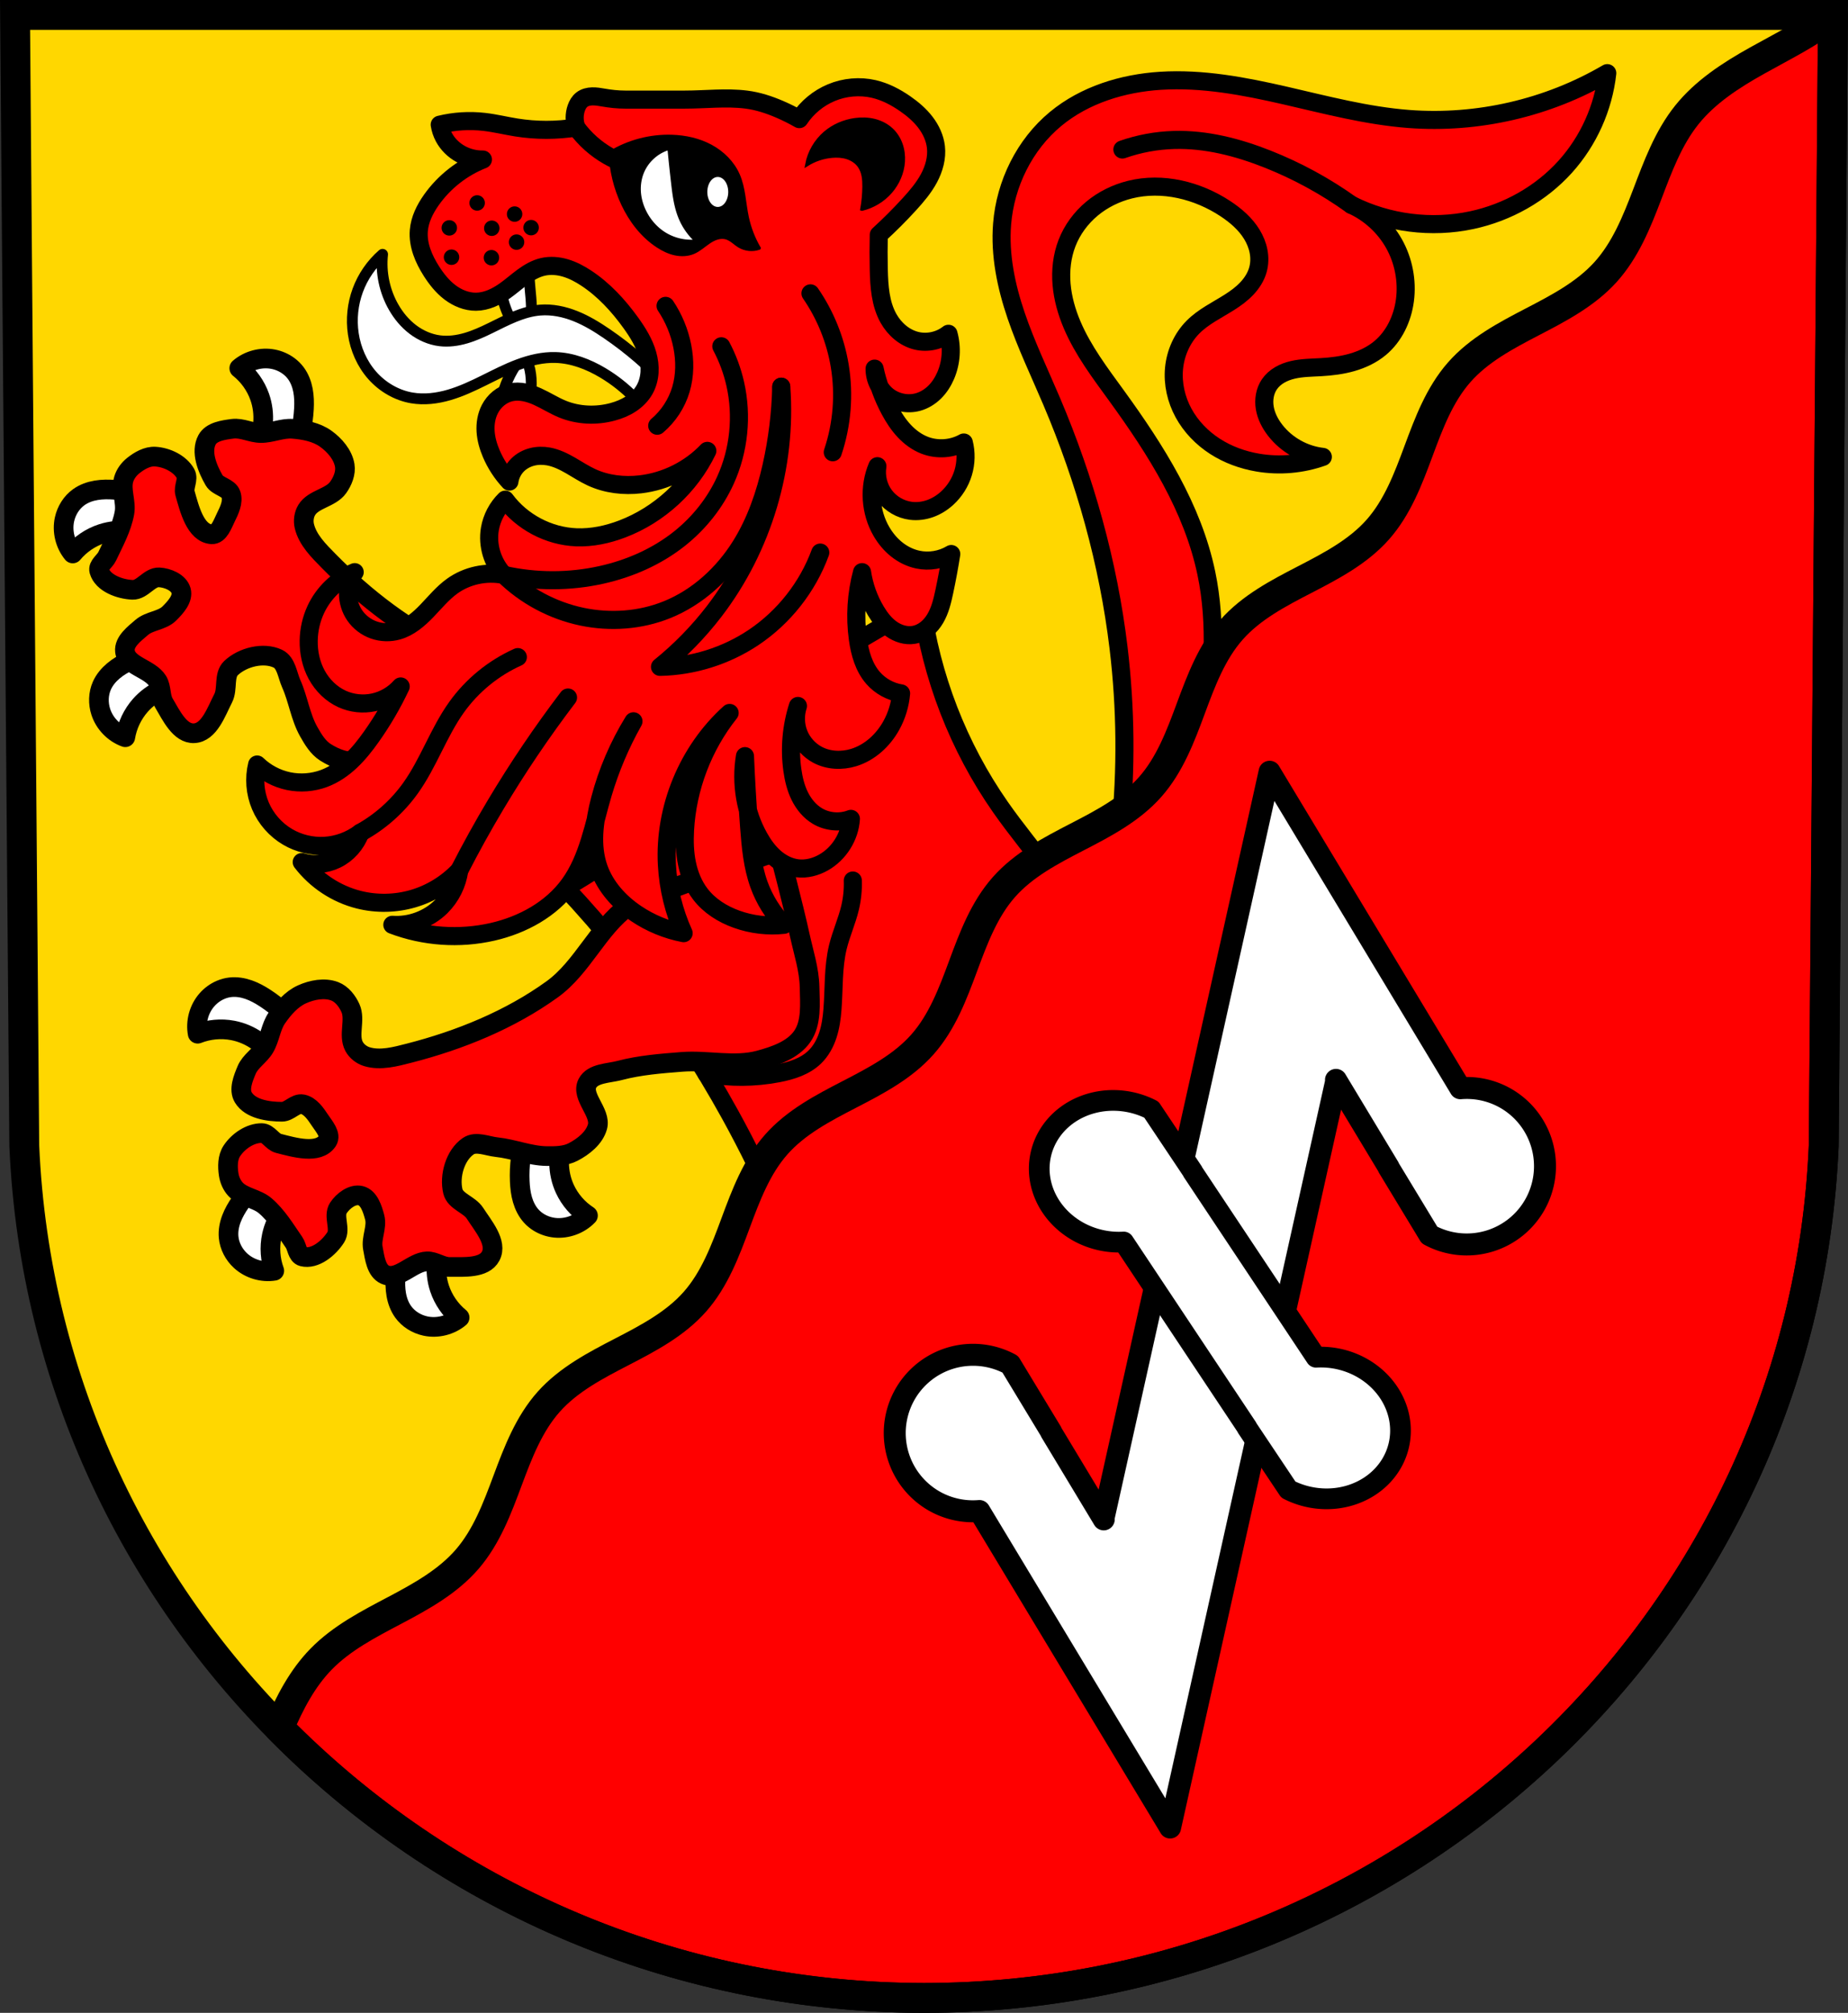 <?xml version="1.0" encoding="UTF-8" standalone="no"?>
<!-- Created with Inkscape (http://www.inkscape.org/) -->

<svg
   xmlns:dc="http://purl.org/dc/elements/1.1/"
   xmlns:cc="http://creativecommons.org/ns#"
   xmlns:rdf="http://www.w3.org/1999/02/22-rdf-syntax-ns#"
   xmlns:svg="http://www.w3.org/2000/svg"
   xmlns="http://www.w3.org/2000/svg"
   xmlns:sodipodi="http://sodipodi.sourceforge.net/DTD/sodipodi-0.dtd"
   xmlns:inkscape="http://www.inkscape.org/namespaces/inkscape"
   width="192.212mm"
   height="209.344mm"
   viewBox="0 0 681.065 741.769"
   id="svg2"
   version="1.1"
   inkscape:version="0.91 r13725"
   sodipodi:docname="DEU Löllbach COA.svg">
  <rect x="0" y="0" width="681.065" height="741.769" fill="#333333" stroke="none"/>
  <defs
     id="defs4">
    <inkscape:path-effect
       effect="spiro"
       id="path-effect5942"
       is_visible="true" />
    <inkscape:path-effect
       effect="spiro"
       id="path-effect5938"
       is_visible="true" />
    <inkscape:path-effect
       effect="spiro"
       id="path-effect5696"
       is_visible="true" />
    <inkscape:path-effect
       effect="spiro"
       id="path-effect5692"
       is_visible="true" />
    <inkscape:path-effect
       effect="spiro"
       id="path-effect4647"
       is_visible="true" />
    <inkscape:path-effect
       effect="spiro"
       id="path-effect4810-3-7"
       is_visible="true" />
    <inkscape:path-effect
       effect="spiro"
       id="path-effect4806-6-6"
       is_visible="true" />
    <inkscape:path-effect
       effect="spiro"
       id="path-effect4671-6-0"
       is_visible="true" />
    <inkscape:path-effect
       effect="spiro"
       id="path-effect4629-8-4"
       is_visible="true" />
    <inkscape:path-effect
       effect="spiro"
       id="path-effect4601-0-0"
       is_visible="true" />
    <inkscape:path-effect
       effect="spiro"
       id="path-effect4605-2-4"
       is_visible="true" />
    <inkscape:path-effect
       effect="spiro"
       id="path-effect4613-0-7"
       is_visible="true" />
    <inkscape:path-effect
       effect="spiro"
       id="path-effect4617-2-7"
       is_visible="true" />
    <inkscape:path-effect
       effect="spiro"
       id="path-effect4633-2-4"
       is_visible="true" />
    <inkscape:path-effect
       effect="spiro"
       id="path-effect4655-0-4"
       is_visible="true" />
    <inkscape:path-effect
       effect="spiro"
       id="path-effect4561-1-2"
       is_visible="true" />
    <inkscape:path-effect
       effect="spiro"
       id="path-effect4810-3-7-3"
       is_visible="true" />
    <inkscape:path-effect
       effect="spiro"
       id="path-effect4806-6-6-4"
       is_visible="true" />
    <inkscape:path-effect
       effect="spiro"
       id="path-effect4671-6-0-0"
       is_visible="true" />
    <inkscape:path-effect
       effect="spiro"
       id="path-effect4629-8-4-7"
       is_visible="true" />
    <inkscape:path-effect
       effect="spiro"
       id="path-effect4601-0-0-0"
       is_visible="true" />
    <inkscape:path-effect
       effect="spiro"
       id="path-effect4605-2-4-7"
       is_visible="true" />
    <inkscape:path-effect
       effect="spiro"
       id="path-effect4613-0-7-1"
       is_visible="true" />
    <inkscape:path-effect
       effect="spiro"
       id="path-effect4617-2-7-6"
       is_visible="true" />
    <inkscape:path-effect
       effect="spiro"
       id="path-effect4633-2-4-1"
       is_visible="true" />
    <inkscape:path-effect
       effect="spiro"
       id="path-effect4655-0-4-9"
       is_visible="true" />
    <inkscape:path-effect
       effect="spiro"
       id="path-effect4561-1-2-5"
       is_visible="true" />
    <inkscape:path-effect
       effect="spiro"
       id="path-effect4561-1-2-5-6"
       is_visible="true" />
    <inkscape:path-effect
       effect="spiro"
       id="path-effect4629-8-4-7-2"
       is_visible="true" />
    <inkscape:path-effect
       effect="spiro"
       id="path-effect4601-0-0-0-5"
       is_visible="true" />
    <inkscape:path-effect
       effect="spiro"
       id="path-effect4605-2-4-7-2"
       is_visible="true" />
    <inkscape:path-effect
       effect="spiro"
       id="path-effect4613-0-7-1-0"
       is_visible="true" />
    <inkscape:path-effect
       effect="spiro"
       id="path-effect4617-2-7-6-4"
       is_visible="true" />
    <inkscape:path-effect
       effect="spiro"
       id="path-effect4633-2-4-1-2"
       is_visible="true" />
    <inkscape:path-effect
       effect="spiro"
       id="path-effect4655-0-4-9-7"
       is_visible="true" />
    <inkscape:path-effect
       effect="spiro"
       id="path-effect4671-6-0-0-0"
       is_visible="true" />
    <inkscape:path-effect
       effect="spiro"
       id="path-effect4806-6-6-4-1"
       is_visible="true" />
    <inkscape:path-effect
       effect="spiro"
       id="path-effect4810-3-7-3-5"
       is_visible="true" />
    <inkscape:path-effect
       effect="spiro"
       id="path-effect5692-7"
       is_visible="true" />
    <inkscape:path-effect
       effect="spiro"
       id="path-effect5696-3"
       is_visible="true" />
    <inkscape:path-effect
       effect="spiro"
       id="path-effect5938-5"
       is_visible="true" />
    <inkscape:path-effect
       effect="spiro"
       id="path-effect5942-7"
       is_visible="true" />
  </defs>
  <sodipodi:namedview
     id="base"
     pagecolor="#ffffff"
     bordercolor="#666666"
     borderopacity="1.0"
     inkscape:pageopacity="0.0"
     inkscape:pageshadow="2"
     inkscape:zoom="0.72798934"
     inkscape:cx="340.53245"
     inkscape:cy="370.8841"
     inkscape:document-units="px"
     inkscape:current-layer="layer1"
     showgrid="false"
     inkscape:window-width="1366"
     inkscape:window-height="745"
     inkscape:window-x="-8"
     inkscape:window-y="-8"
     inkscape:window-maximized="1"
     fit-margin-top="0"
     fit-margin-left="0"
     fit-margin-right="0"
     fit-margin-bottom="0"
     inkscape:snap-midpoints="true"
     inkscape:snap-smooth-nodes="true"
     inkscape:object-nodes="true"
     inkscape:snap-nodes="false"
     inkscape:object-paths="true" />
  <g
     inkscape:label="Ebene 1"
     inkscape:groupmode="layer"
     id="layer1"
     transform="translate(21.466,-14.497)">
    <path
       style="fill:#ffd700;fill-opacity:1;fill-rule:evenodd;stroke:none;stroke-width:11;stroke-opacity:1"
       inkscape:connector-curvature="0"
       d="m 654.054,19.997 -3.398,416.624 c -7.415,175.25 -153.92,314.046 -331.589,314.144 -177.51,-0.215 -324.069,-139.061 -331.589,-314.144 l -3.398,-416.624 334.979,0 z"
       id="path10563-0-6-7-7-5"
       sodipodi:nodetypes="ccccccc" />
    <path
       sodipodi:nodetypes="cscscccccc"
       inkscape:connector-curvature="0"
       style="fill:#ffffff;fill-opacity:1;fill-rule:evenodd;stroke:#000000;stroke-width:7.246;stroke-linecap:round;stroke-linejoin:round;stroke-miterlimit:4;stroke-dasharray:none;stroke-opacity:1"
       d="m 177.194,464.999 c 1.778,1.074 3.811,1.741 5.881,1.946 4.448,0.441 9.058,-1.264 12.149,-4.492 -3.678,-2.387 -6.663,-5.829 -8.505,-9.808 -2.751,-5.944 -2.85,-13.058 -0.267,-19.076 l -14.209,-0.655 c -1.672,5.455 -2.406,11.196 -2.159,16.896 0.099,2.295 0.36,4.597 1.004,6.802 0.645,2.205 1.689,4.319 3.228,6.025 0.836,0.927 1.811,1.717 2.878,2.362 z"
       id="path9342-3-8-8"
       inkscape:transform-center-x="79.671235"
       inkscape:transform-center-y="16.852371" />
    <path
       style="fill:#ff0000;fill-rule:evenodd;stroke:#000000;stroke-width:6.66;stroke-linecap:round;stroke-linejoin:round;stroke-miterlimit:4;stroke-dasharray:none;stroke-opacity:1;fill-opacity:1"
       d="m 169.525,324.202 c 31.046,29.415 57.508,63.659 78.139,101.121 13.155,23.887 23.95,49.074 32.175,75.075 19.986,-2.114 39.41,-9.335 55.925,-20.788 16.514,-11.453 30.084,-27.116 39.068,-45.094 5.542,-11.09 9.367,-23.097 10.629,-35.43 1.262,-12.333 -0.083,-24.997 -4.501,-36.58 -7.243,-18.993 -22.067,-33.896 -33.707,-50.561 -15.518,-22.216 -25.595,-48.204 -29.111,-75.075 l -148.618,87.332 z"
       id="path5936-8"
       inkscape:path-effect="#path-effect5938-5"
       inkscape:original-d="m 169.52466,324.20207 c 0,0 56.55347,64.39752 78.13923,101.12136 13.79648,23.47195 32.17497,75.07494 32.17497,75.07494 0,0 75.69029,-32.53076 94.99279,-65.88209 12.06726,-20.85007 12.1248,-48.67852 6.12856,-72.01067 -5.04169,-19.61797 -24.37235,-32.58441 -33.70711,-50.56067 -12.36946,-23.82028 -29.1107,-75.07495 -29.1107,-75.07495 z"
       inkscape:connector-curvature="0"
       sodipodi:nodetypes="cacaaacc" />
    <g
       id="g5878-1"
       transform="matrix(0.502,-0.865,0.865,0.502,-159.979,180.703)">
      <path
         id="path9342-3-8-8-2"
         d="m -61.43,289.736 c -1.668,-1.239 -3.628,-2.096 -5.669,-2.497 -4.385,-0.862 -9.137,0.397 -12.521,3.316 3.434,2.726 6.078,6.436 7.533,10.573 2.173,6.179 1.595,13.27 -1.549,19.015 l 14.083,2.004 c 2.183,-5.271 3.46,-10.916 3.757,-16.614 0.12,-2.295 0.079,-4.61 -0.353,-6.867 -0.432,-2.257 -1.271,-4.46 -2.64,-6.305 -0.744,-1.002 -1.639,-1.882 -2.64,-2.625 z m -47.525,49.75 c -5.219,-2.304 -10.832,-3.708 -16.521,-4.136 -2.291,-0.172 -4.608,-0.188 -6.874,0.192 -2.266,0.38 -4.489,1.167 -6.365,2.494 -2.718,1.922 -4.594,4.936 -5.311,8.186 -0.963,4.364 0.184,9.145 3.024,12.596 2.805,-3.37 6.578,-5.927 10.747,-7.286 6.227,-2.03 13.301,-1.289 18.972,1.987 z m 5.07,54.105 c -4.249,0.505 -8.431,1.557 -12.415,3.118 -1.328,0.52 -2.636,1.098 -3.915,1.729 -2.06,1.018 -4.06,2.184 -5.817,3.664 -1.757,1.48 -3.27,3.289 -4.21,5.386 -1.361,3.038 -1.441,6.588 -0.404,9.751 1.392,4.247 4.813,7.778 9.014,9.303 0.699,-4.329 2.644,-8.449 5.541,-11.74 4.327,-4.916 10.795,-7.881 17.344,-7.948 z"
         style="fill:#ffffff;fill-opacity:1;fill-rule:evenodd;stroke:#000000;stroke-width:7.246;stroke-linecap:round;stroke-linejoin:round;stroke-miterlimit:4;stroke-dasharray:none;stroke-opacity:1"
         inkscape:connector-curvature="0"
         sodipodi:nodetypes="cscscccccccscsccscccccssscscc" />
      <path
         sodipodi:nodetypes="aaaaaaaaaaaaaaaaaaaaaaaaaaaaaaaaaaaaaaaaaaaaaaaaca"
         inkscape:connector-curvature="0"
         id="path9927-3-5-4-6"
         d="m 44.458,406.876 c -1.239,-0.955 -2.406,-2.073 -3.838,-2.702 -12.656,-5.563 -27.897,-3.206 -40.52,-8.843 -17.555,-7.838 -33.289,-20.041 -46.772,-33.746 -3.67,-3.73 -7.785,-7.784 -8.975,-12.879 -0.455,-1.947 -0.15,-4.226 0.895,-5.931 2.475,-4.038 8.803,-4.412 11.559,-8.265 1.645,-2.3 2.898,-5.334 2.439,-8.124 -0.655,-3.976 -3.731,-7.504 -7.006,-9.852 -3.446,-2.472 -7.959,-3.32 -12.186,-3.658 -3.942,-0.315 -7.806,1.597 -11.761,1.562 -3.499,-0.031 -6.909,-2.013 -10.379,-1.566 -3.384,0.436 -7.78,1.04 -9.405,4.04 -2.409,4.447 0.07,10.568 2.597,14.95 1.345,2.332 5.327,2.632 6.194,5.181 0.936,2.751 -0.607,5.903 -1.891,8.51 -1.189,2.415 -2.494,6.355 -5.181,6.194 -6.008,-0.36 -8.21,-9.343 -9.848,-15.134 -0.658,-2.326 1.382,-5.151 0.184,-7.251 -2.116,-3.709 -6.927,-5.986 -11.191,-6.238 -2.909,-0.172 -5.808,1.511 -8.085,3.33 -1.572,1.256 -2.885,3.011 -3.474,4.935 -1.217,3.976 0.983,8.38 0.242,12.471 -1.025,5.655 -3.911,10.826 -6.36,16.025 -0.863,1.831 -3.475,3.373 -2.926,5.321 1.28,4.538 7.576,6.821 12.287,7.01 3.601,0.144 6.192,-4.776 9.791,-4.589 3.133,0.163 7.2,1.84 8.063,4.856 0.869,3.039 -2.068,6.218 -4.308,8.449 -2.692,2.682 -7.301,2.653 -10.177,5.137 -2.707,2.338 -6.568,5.219 -6.176,8.774 0.593,5.374 9.14,6.323 12.002,10.91 1.515,2.429 0.938,5.783 2.395,8.247 2.656,4.492 5.855,11.312 11.068,11.072 5.6,-0.258 8.189,-7.948 10.747,-12.937 1.743,-3.399 0.111,-8.465 2.886,-11.09 4.25,-4.02 11.909,-5.957 17.205,-3.47 3.167,1.487 3.543,6.05 4.975,9.243 2.563,5.714 3.354,12.2 6.436,17.652 1.601,2.834 3.388,5.849 6.133,7.598 3.641,2.319 8.395,4.198 12.572,3.11 5.303,-1.381 6.531,-10.995 12.006,-11.23 4.249,-0.183 7.029,4.871 10.033,7.883 5.443,5.458 9.853,11.881 14.235,18.222 5.407,7.823 8.076,17.675 14.823,24.377 4.294,4.265 9.545,8.842 15.577,9.326 6.118,0.49 11.858,-3.635 17.104,-6.822 5.514,-3.35 9.884,-8.3 14.647,-12.652 7.897,-7.215 23.078,-22.298 23.078,-22.298 0,0 -27.318,-24.014 -41.714,-35.106 z"
         style="fill:#ff0000;fill-opacity:1;fill-rule:evenodd;stroke:#000000;stroke-width:7.246;stroke-linecap:round;stroke-linejoin:round;stroke-miterlimit:4;stroke-dasharray:none;stroke-opacity:1" />
    </g>
    <path
       sodipodi:nodetypes="cscscccccccscsccscccccssscscc"
       inkscape:connector-curvature="0"
       style="fill:#ffffff;fill-opacity:1;fill-rule:evenodd;stroke:#000000;stroke-width:7.246;stroke-linecap:round;stroke-linejoin:round;stroke-miterlimit:4;stroke-dasharray:none;stroke-opacity:1"
       d="m 84.91,149.374 c -1.668,-1.239 -3.628,-2.096 -5.669,-2.497 -4.385,-0.862 -9.137,0.397 -12.521,3.316 3.434,2.726 6.078,6.436 7.533,10.573 2.173,6.179 1.595,13.27 -1.549,19.015 l 14.083,2.004 c 2.183,-5.271 3.46,-10.916 3.757,-16.614 0.12,-2.295 0.079,-4.61 -0.353,-6.867 -0.432,-2.257 -1.271,-4.46 -2.64,-6.305 -0.744,-1.002 -1.639,-1.882 -2.64,-2.625 z m -47.525,49.75 c -5.219,-2.304 -10.832,-3.708 -16.521,-4.136 -2.291,-0.172 -4.608,-0.188 -6.874,0.192 -2.266,0.38 -4.489,1.167 -6.365,2.494 -2.718,1.922 -4.594,4.936 -5.311,8.186 -0.963,4.364 0.184,9.145 3.024,12.596 2.805,-3.37 6.578,-5.927 10.747,-7.286 6.227,-2.03 13.301,-1.289 18.972,1.987 z m 5.07,54.105 c -4.249,0.505 -8.431,1.557 -12.415,3.118 -1.328,0.52 -2.636,1.098 -3.915,1.729 -2.06,1.018 -4.06,2.184 -5.817,3.664 -1.757,1.48 -3.27,3.289 -4.21,5.386 -1.361,3.038 -1.441,6.588 -0.404,9.751 1.392,4.247 4.813,7.778 9.014,9.303 0.699,-4.329 2.644,-8.449 5.541,-11.74 4.327,-4.916 10.795,-7.881 17.344,-7.948 z"
       id="path9342-3-8" />
    <path
       style="fill:#ff0000;fill-opacity:1;fill-rule:evenodd;stroke:#000000;stroke-width:7.246;stroke-linecap:round;stroke-linejoin:round;stroke-miterlimit:4;stroke-dasharray:none;stroke-opacity:1"
       d="m 190.798,266.514 c -1.239,-0.955 -2.406,-2.073 -3.838,-2.702 -12.656,-5.563 -27.897,-3.206 -40.52,-8.843 -17.555,-7.838 -33.289,-20.041 -46.772,-33.746 -3.67,-3.73 -7.785,-7.784 -8.975,-12.879 -0.455,-1.947 -0.15,-4.226 0.895,-5.931 2.475,-4.038 8.803,-4.412 11.559,-8.265 1.645,-2.3 2.898,-5.334 2.439,-8.124 -0.655,-3.976 -3.731,-7.504 -7.006,-9.852 -3.446,-2.472 -7.959,-3.32 -12.186,-3.658 -3.942,-0.315 -7.806,1.597 -11.761,1.562 -3.499,-0.031 -6.909,-2.013 -10.379,-1.566 -3.384,0.436 -7.78,1.04 -9.405,4.04 -2.409,4.447 0.07,10.568 2.597,14.95 1.345,2.332 5.327,2.632 6.194,5.181 0.936,2.751 -0.607,5.903 -1.891,8.51 -1.189,2.415 -2.494,6.355 -5.181,6.194 -6.008,-0.36 -8.21,-9.343 -9.848,-15.134 -0.658,-2.326 1.382,-5.151 0.184,-7.251 -2.116,-3.709 -6.927,-5.986 -11.191,-6.238 -2.909,-0.172 -5.808,1.511 -8.085,3.33 -1.572,1.256 -2.885,3.011 -3.474,4.935 -1.217,3.976 0.983,8.38 0.242,12.471 -1.025,5.655 -3.911,10.826 -6.36,16.025 -0.863,1.831 -3.475,3.373 -2.926,5.321 1.28,4.538 7.576,6.821 12.287,7.01 3.601,0.144 6.192,-4.776 9.791,-4.589 3.133,0.163 7.2,1.84 8.063,4.856 0.869,3.039 -2.068,6.218 -4.308,8.449 -2.692,2.682 -7.301,2.653 -10.177,5.137 -2.707,2.338 -6.568,5.219 -6.176,8.774 0.593,5.374 9.14,6.323 12.002,10.91 1.515,2.429 0.938,5.783 2.395,8.247 2.656,4.492 5.855,11.312 11.068,11.072 5.6,-0.258 8.189,-7.948 10.747,-12.937 1.743,-3.399 0.111,-8.465 2.886,-11.09 4.25,-4.02 11.909,-5.957 17.205,-3.47 3.167,1.487 3.543,6.05 4.975,9.243 2.563,5.714 3.354,12.2 6.436,17.652 1.601,2.834 3.388,5.849 6.133,7.598 3.641,2.319 8.395,4.198 12.572,3.11 5.303,-1.381 6.531,-10.995 12.006,-11.23 4.249,-0.183 7.029,4.871 10.033,7.883 5.443,5.458 9.853,11.881 14.235,18.222 5.407,7.823 8.075,17.675 14.823,24.377 4.294,4.265 9.545,8.842 15.577,9.326 6.118,0.49 11.858,-3.635 17.104,-6.822 5.514,-3.35 9.884,-8.3 14.647,-12.652 7.897,-7.215 23.078,-22.298 23.078,-22.298 0,0 -27.318,-24.014 -41.714,-35.106 z"
       id="path9927-3-5"
       inkscape:connector-curvature="0"
       sodipodi:nodetypes="aaaaaaaaaaaaaaaaaaaaaaaaaaaaaaaaaaaaaaaaaaaaaaaaca" />
    <path
       style="fill:#ff0000;fill-rule:evenodd;stroke:#000000;stroke-width:6.66;stroke-linecap:round;stroke-linejoin:round;stroke-miterlimit:4;stroke-dasharray:none;stroke-opacity:1;fill-opacity:1"
       d="m 570.88,41.455 c -21.935,12.843 -47.825,18.817 -73.17,16.885 -15.424,-1.176 -30.468,-5.175 -45.545,-8.636 -15.076,-3.46 -30.48,-6.411 -45.918,-5.436 -13.927,0.88 -27.948,5.171 -38.696,14.071 -11.45,9.481 -18.509,23.877 -19.7,38.696 -0.917,11.411 1.47,22.873 5.156,33.711 3.686,10.838 8.661,21.184 13.136,31.72 12.296,28.947 20.872,59.532 24.624,90.759 5.358,44.587 0.758,90.343 -13.368,132.972 l 38.696,2.111 c -2.622,-15.785 -3.333,-31.887 -2.111,-47.842 1.472,-19.221 5.722,-38.106 8.627,-57.163 2.904,-19.057 4.448,-38.643 0.52,-57.516 -5.018,-24.11 -18.607,-45.496 -33.067,-65.431 -6.058,-8.352 -12.376,-16.663 -16.415,-26.158 -2.019,-4.747 -3.448,-9.774 -3.884,-14.914 -0.436,-5.14 0.142,-10.402 2.006,-15.212 1.905,-4.918 5.139,-9.296 9.191,-12.672 4.052,-3.376 8.908,-5.756 14.027,-7.027 11.944,-2.966 24.91,0.251 35.178,7.036 3.797,2.509 7.34,5.553 9.714,9.435 1.187,1.941 2.068,4.08 2.488,6.316 0.42,2.236 0.372,4.571 -0.242,6.762 -0.732,2.614 -2.25,4.963 -4.117,6.933 -1.867,1.97 -4.08,3.583 -6.372,5.037 -4.584,2.909 -9.604,5.285 -13.431,9.136 -4.01,4.034 -6.448,9.538 -6.99,15.2 -0.542,5.662 0.773,11.451 3.489,16.449 2.716,4.998 6.799,9.207 11.578,12.293 4.778,3.086 10.236,5.063 15.845,6.011 7.979,1.349 16.301,0.614 23.921,-2.111 -6.864,-0.746 -13.366,-4.387 -17.589,-9.85 -1.855,-2.4 -3.297,-5.176 -3.802,-8.168 -0.506,-2.991 -0.014,-6.209 1.692,-8.718 0.975,-1.435 2.315,-2.603 3.812,-3.48 1.497,-0.877 3.149,-1.469 4.838,-1.863 3.379,-0.788 6.882,-0.791 10.346,-0.99 3.88,-0.222 7.765,-0.697 11.499,-1.773 3.734,-1.077 7.326,-2.773 10.311,-5.262 5.195,-4.331 8.262,-10.883 9.146,-17.589 0.942,-7.142 -0.486,-14.576 -4.005,-20.862 -3.52,-6.285 -9.113,-11.387 -15.694,-14.316 13.578,6.785 29.481,8.805 44.324,5.628 13.156,-2.815 25.465,-9.707 34.474,-19.7 8.573,-9.509 14.068,-21.749 15.478,-34.474 z"
       id="path5690-0"
       inkscape:path-effect="#path-effect5692-7"
       inkscape:original-d="m 570.88033,41.454605 c 0,0 -48.15597,15.957507 -73.16967,16.885309 -30.82486,1.143349 -60.76423,-17.091036 -91.4621,-14.071091 -13.65889,1.343712 -28.41644,4.976488 -38.6955,14.071091 -10.83998,9.59089 -18.26691,24.292795 -19.69952,38.695502 -2.24154,22.535284 12.27863,43.597164 18.29241,65.430574 8.3241,30.22115 22.0452,59.51825 24.62441,90.75854 3.66538,44.39629 -13.36753,132.97181 -13.36753,132.97181 l 38.6955,2.11067 c 0,0 -2.39397,-31.88148 -2.11067,-47.84171 0.68059,-38.34181 16.54576,-77.05223 9.14621,-114.6794 -4.71537,-23.97795 -23.75179,-42.83848 -33.06706,-65.43057 -7.51994,-18.23792 -23.67735,-37.30612 -18.29242,-56.28437 2.77048,-9.764074 13.39116,-17.157933 23.2173,-19.699527 11.57713,-2.994497 25.58566,-0.105112 35.17773,7.035546 6.81645,5.07439 13.47963,14.152791 11.96043,22.513741 -1.90106,10.46248 -21.80193,10.6861 -23.92086,21.10664 -3.67871,18.09129 7.88213,40.8098 23.92086,49.95238 6.95412,3.96406 23.92085,-2.11067 23.92085,-2.11067 0,0 -13.83729,-4.27484 -17.58886,-9.84976 -3.16679,-4.70592 -5.13495,-12.08656 -2.11067,-16.88531 3.55866,-5.64668 12.65382,-4.25209 18.99598,-6.33199 7.25859,-2.38044 15.97577,-2.10471 21.81019,-7.03555 5.0472,-4.26554 9.24853,-10.9814 9.14621,-17.58886 -0.2081,-13.43774 -19.69953,-35.17773 -19.69953,-35.17773 0,0 29.71702,8.534988 44.32394,5.628436 12.98073,-2.582966 25.58087,-9.897471 34.47417,-19.699527 8.46411,-9.329008 15.4782,-34.474174 15.4782,-34.474174 z"
       inkscape:connector-curvature="0"
       sodipodi:nodetypes="caaaaaaccaaaaaaaaacaaaaacaac" />
    <path
       inkscape:connector-curvature="0"
       style="fill:#ff0000;fill-rule:evenodd;stroke:#000000;stroke-width:11;stroke-linecap:butt;stroke-linejoin:round;stroke-miterlimit:4;stroke-dasharray:none;stroke-opacity:1;fill-opacity:1"
       d="m 654.054,19.997 c -8.626,6.728 -18.541,11.559 -28.084,16.908 -9.543,5.349 -18.955,11.416 -25.789,19.959 -6.833,8.542 -10.675,19.023 -14.566,29.246 -3.891,10.223 -8.091,20.629 -15.445,28.727 -7.358,8.102 -17.31,13.279 -27.02,18.328 -9.71,5.049 -19.632,10.316 -26.854,18.539 -7.223,8.224 -11.167,18.744 -14.975,29.006 -3.807,10.262 -7.776,20.777 -15.035,28.969 -7.26,8.193 -17.22,13.398 -26.943,18.426 -9.723,5.028 -19.68,10.24 -26.93,18.441 -7.25,8.201 -11.202,18.723 -15.004,28.988 -3.802,10.265 -7.755,20.785 -15.008,28.984 -7.253,8.199 -17.212,13.407 -26.936,18.434 -9.724,5.027 -19.685,10.234 -26.938,18.434 -7.252,8.199 -11.205,18.721 -15.006,28.986 -3.801,10.265 -7.752,20.788 -15.004,28.988 -7.252,8.2 -17.212,13.409 -26.936,18.436 -9.724,5.027 -19.683,10.234 -26.938,18.432 -7.254,8.198 -11.211,18.718 -15.014,28.982 -3.803,10.264 -7.754,20.784 -14.998,28.99 -7.244,8.206 -17.194,13.43 -26.914,18.463 -9.72,5.032 -19.679,10.231 -26.959,18.404 -7.279,8.172 -11.296,18.664 -15.121,28.918 -3.825,10.254 -7.746,20.765 -14.889,29.057 -7.139,8.288 -16.954,13.727 -26.625,18.838 -9.671,5.111 -19.605,10.204 -27.248,18.029 -6.96,7.126 -11.615,16.124 -15.521,25.32 60.448,61.347 144.834,99.425 237.709,99.537 177.669,-0.098 324.175,-138.895 331.59,-314.145 l 3.398,-416.625 z"
       id="path4645-4" />
    <path
       style="fill:none;fill-rule:evenodd;stroke:#000000;stroke-width:11;stroke-opacity:1"
       inkscape:connector-curvature="0"
       d="m 654.054,19.997 -3.398,416.624 c -7.415,175.25 -153.92,314.046 -331.589,314.144 -177.51,-0.215 -324.069,-139.061 -331.589,-314.144 l -3.398,-416.624 334.979,0 z"
       id="path10563-0-6-7-7"
       sodipodi:nodetypes="ccccccc" />
    <path
       inkscape:connector-curvature="0"
       style="fill:#ffffff;fill-opacity:1;stroke:#000000;stroke-width:8.097;stroke-linejoin:round;stroke-miterlimit:4;stroke-dasharray:none;stroke-opacity:1"
       d="m 309.009,536.172 a 28.846,28.846 0 0 0 14.398,31.805 28.846,28.846 0 0 0 16.072,3.35 l 23.444,38.902 29.292,48.605 17.552,29.125 10.203,-45.851 3.393,-15.246 11.15,-50.106 6.92,-31.097 20.891,-93.883 8.657,-38.906 -0.08,-0.424 16.431,27.263 2.942,4.881 a 28.846,28.846 0 0 0 0.001,0.13 l 15.087,24.905 a 28.846,28.846 0 0 0 39.094,-11.654 28.846,28.846 0 0 0 2.744,-7.289 28.846,28.846 0 0 0 -14.398,-31.805 28.846,28.846 0 0 0 -16.072,-3.35 l -23.444,-38.902 -29.292,-48.605 -17.552,-29.125 -10.203,45.851 -3.393,15.246 -11.15,50.106 -6.92,31.097 -20.891,93.883 -8.657,38.906 0.08,0.424 -16.431,-27.263 -2.942,-4.88 a 28.846,28.846 0 0 0 -0.001,-0.13 l -15.087,-24.905 a 28.846,28.846 0 0 0 -39.094,11.654 28.846,28.846 0 0 0 -2.744,7.289 z"
       id="rect4794-5" />
    <path
       style="fill:#ffffff;fill-opacity:1;stroke:#000000;stroke-width:7.631;stroke-linejoin:round;stroke-miterlimit:4;stroke-dasharray:none;stroke-opacity:1"
       d="m 362.141,439.819 a 28.422,26.005 12.545 0 0 14.694,29.052 28.422,26.005 12.545 0 0 15.833,3.319 l 23.699,35.642 2.272,3.416 8.241,12.393 8.241,12.393 2.974,4.471 a 28.422,26.005 12.545 0 0 0.003,0.118 l 15.25,22.82 a 28.422,26.005 12.545 0 0 38.158,-9.859 28.422,26.005 12.545 0 0 2.564,-6.552 28.422,26.005 12.545 0 0 -14.696,-29.053 28.422,26.005 12.545 0 0 -15.833,-3.319 l -23.697,-35.642 -2.273,-3.418 -0.79,-1.188 -7.451,-11.203 -8.241,-12.393 -2.974,-4.471 a 28.422,26.005 12.545 0 0 -0.003,-0.118 l -15.248,-22.82 a 28.422,26.005 12.545 0 0 -38.16,9.858 28.422,26.005 12.545 0 0 -2.562,6.552 z"
       id="rect4794-2-4"
       inkscape:connector-curvature="0" />
    <path
       inkscape:connector-curvature="0"
       style="fill:#ffffff;fill-rule:evenodd;stroke:#000000;stroke-width:3.999;stroke-linecap:round;stroke-linejoin:round;stroke-miterlimit:4;stroke-dasharray:none;stroke-opacity:1"
       d="m 172.816,106.903 -9.446,1.088 c -1.286,6.247 -0.905,12.83 1.091,18.888 1.538,4.667 4.025,9.02 7.264,12.714 1.019,-1.81 1.757,-3.778 2.179,-5.812 0.866,-4.166 0.401,-8.478 0,-12.714 -0.446,-4.715 -0.808,-9.437 -1.088,-14.164 z m -1.146,38.137 c -3.24,3.694 -5.727,8.047 -7.264,12.714 -1.996,6.058 -2.377,12.64 -1.091,18.888 l 9.444,1.088 c 0.28,-4.728 0.644,-9.449 1.091,-14.164 0.401,-4.236 0.866,-8.548 0,-12.714 -0.423,-2.034 -1.161,-4.001 -2.179,-5.812 z"
       id="path4232-4-3-0-3" />
    <path
       inkscape:connector-curvature="0"
       style="fill:#ffffff;fill-opacity:1;fill-rule:evenodd;stroke:#000000;stroke-width:3.999;stroke-linecap:round;stroke-linejoin:round;stroke-miterlimit:4;stroke-dasharray:none;stroke-opacity:1"
       d="m 119.527,108.223 c -4.088,3.565 -7.261,8.171 -9.137,13.261 -1.875,5.09 -2.449,10.653 -1.651,16.018 0.838,5.637 3.213,11.077 6.988,15.347 3.776,4.269 8.968,7.322 14.586,8.283 4.582,0.784 9.318,0.189 13.779,-1.117 4.461,-1.306 8.687,-3.304 12.852,-5.366 4.166,-2.063 8.305,-4.205 12.662,-5.825 4.357,-1.62 8.968,-2.713 13.615,-2.588 6.184,0.166 12.15,2.485 17.466,5.65 8.524,5.075 15.683,12.415 20.546,21.062 l 3.083,-16.437 c -6.635,-7.121 -14.057,-13.509 -22.088,-19.007 -3.67,-2.513 -7.49,-4.853 -11.621,-6.502 -4.131,-1.649 -8.604,-2.59 -13.037,-2.231 -6.501,0.526 -12.419,3.758 -18.278,6.624 -2.929,1.433 -5.91,2.795 -9.04,3.71 -3.13,0.915 -6.429,1.374 -9.665,0.969 -3.593,-0.45 -7.019,-1.967 -9.905,-4.156 -2.885,-2.189 -5.242,-5.034 -7.048,-8.173 -3.372,-5.859 -4.832,-12.799 -4.109,-19.52 z"
       id="path6737-9-6-5" />
    <path
       style="fill:#ff0000;fill-opacity:1;fill-rule:evenodd;stroke:#000000;stroke-width:6.666;stroke-linecap:round;stroke-linejoin:round;stroke-miterlimit:4;stroke-dasharray:none;stroke-opacity:1"
       d="m 164.217,226.369 c -6.538,-1.304 -13.591,0.221 -19.006,4.109 -3.545,2.546 -6.332,5.981 -9.358,9.127 -3.026,3.146 -6.478,6.115 -10.675,7.311 -2.893,0.824 -6.04,0.74 -8.877,-0.259 -2.837,-0.998 -5.348,-2.91 -7.047,-5.392 -1.593,-2.327 -2.464,-5.142 -2.464,-7.962 0,-2.82 0.871,-5.635 2.464,-7.962 -6.29,2.627 -11.53,7.679 -14.383,13.869 -1.629,3.533 -2.496,7.411 -2.568,11.301 -0.082,4.384 0.859,8.818 2.957,12.669 2.098,3.851 5.379,7.092 9.371,8.906 3.586,1.629 7.699,2.073 11.55,1.248 3.851,-0.825 7.421,-2.916 10.024,-5.871 -3.042,6.466 -6.656,12.662 -10.787,18.492 -2.279,3.217 -4.727,6.335 -7.595,9.04 -2.868,2.705 -6.176,4.995 -9.87,6.371 -4.149,1.545 -8.736,1.892 -13.07,0.989 -4.334,-0.903 -8.401,-3.053 -11.587,-6.126 -1.243,5.032 -0.814,10.462 1.206,15.236 2.02,4.774 5.618,8.864 10.095,11.475 4.081,2.381 8.871,3.528 13.588,3.256 4.717,-0.272 9.343,-1.963 13.123,-4.797 -1.518,4.209 -4.717,7.785 -8.733,9.76 -3.946,1.941 -8.637,2.316 -12.842,1.027 5.195,6.812 12.751,11.787 21.061,13.869 6.529,1.636 13.493,1.503 19.954,-0.382 6.462,-1.885 12.405,-5.516 17.031,-10.405 -0.692,5.02 -3.077,9.79 -6.678,13.356 -4.682,4.636 -11.405,7.133 -17.979,6.678 11.716,4.466 24.764,5.373 36.985,2.568 11.028,-2.53 21.622,-8.296 28.252,-17.465 6.993,-9.67 8.946,-21.945 12.328,-33.389 2.746,-9.291 6.545,-18.271 11.301,-26.711 -5.497,8.911 -9.667,18.64 -12.328,28.766 -2.165,8.238 -3.302,17.122 -0.514,25.17 2.433,7.02 7.702,12.808 13.869,16.951 5.262,3.535 11.24,5.996 17.465,7.192 -3.588,-7.912 -5.691,-16.495 -6.164,-25.17 -1.138,-20.846 7.603,-42.019 23.116,-55.991 -9.742,12.233 -15.571,27.535 -16.438,43.149 -0.229,4.131 -0.118,8.303 0.718,12.355 0.836,4.052 2.418,7.989 4.933,11.274 3.337,4.359 8.188,7.393 13.356,9.246 5.566,1.996 11.588,2.705 17.465,2.055 -4.085,-4.241 -7.258,-9.354 -9.246,-14.897 -2.412,-6.725 -3.061,-13.936 -3.596,-21.061 -0.655,-8.723 -1.169,-17.458 -1.541,-26.198 -1.701,10.129 0.142,20.819 5.137,29.793 1.545,2.776 3.403,5.415 5.786,7.516 2.383,2.101 5.328,3.645 8.483,4.02 3.283,0.39 6.638,-0.504 9.518,-2.127 5.753,-3.241 9.688,-9.499 10.117,-16.088 -3.98,1.543 -8.659,1.153 -12.328,-1.027 -2.864,-1.701 -5.058,-4.391 -6.529,-7.38 -1.471,-2.988 -2.255,-6.273 -2.717,-9.572 -1.106,-7.897 -0.397,-16.042 2.055,-23.629 -1.093,3.33 -0.976,7.043 0.326,10.297 1.302,3.254 3.777,6.024 6.865,7.681 4.039,2.168 8.974,2.373 13.356,1.027 5.951,-1.828 10.859,-6.365 13.869,-11.815 2.005,-3.63 3.239,-7.683 3.596,-11.815 -3.94,-0.617 -7.643,-2.653 -10.274,-5.65 -3.448,-3.927 -4.929,-9.207 -5.65,-14.383 -1.144,-8.211 -0.617,-16.652 1.541,-24.657 0.748,5.069 2.504,9.987 5.137,14.383 1.493,2.492 3.3,4.853 5.663,6.544 2.362,1.691 5.34,2.66 8.206,2.189 1.712,-0.281 3.323,-1.063 4.68,-2.143 1.357,-1.081 2.465,-2.454 3.34,-3.952 1.749,-2.996 2.56,-6.435 3.281,-9.828 0.978,-4.599 1.834,-9.225 2.568,-13.869 -3.659,2.191 -8.156,2.941 -12.328,2.055 -2.828,-0.601 -5.484,-1.925 -7.749,-3.721 -2.265,-1.797 -4.143,-4.059 -5.607,-6.552 -4.236,-7.213 -4.825,-16.45 -1.541,-24.143 -0.607,3.774 0.382,7.778 2.675,10.836 2.293,3.058 5.861,5.128 9.653,5.602 2.411,0.301 4.887,-0.023 7.173,-0.848 2.286,-0.825 4.383,-2.142 6.182,-3.776 2.782,-2.525 4.859,-5.818 5.939,-9.417 1.08,-3.598 1.158,-7.491 0.226,-11.131 -4.334,2.421 -9.749,2.808 -14.383,1.027 -2.887,-1.109 -5.434,-2.999 -7.551,-5.253 -2.117,-2.254 -3.82,-4.869 -5.291,-7.589 -2.611,-4.829 -4.521,-10.038 -5.65,-15.41 -0.05,3.887 1.816,7.753 4.889,10.133 3.074,2.38 7.284,3.217 11.035,2.195 2.358,-0.642 4.503,-1.974 6.238,-3.694 1.735,-1.721 3.069,-3.822 4.036,-6.066 2.076,-4.821 2.446,-10.357 1.027,-15.41 -3.279,2.577 -7.761,3.551 -11.815,2.568 -4.384,-1.063 -8.063,-4.286 -10.274,-8.219 -3.026,-5.384 -3.45,-11.805 -3.596,-17.979 -0.101,-4.28 -0.101,-8.562 0,-12.842 3.937,-3.592 7.709,-7.364 11.301,-11.301 2.692,-2.951 5.304,-6.025 7.191,-9.545 1.887,-3.52 3.02,-7.548 2.569,-11.516 -0.379,-3.335 -1.862,-6.485 -3.908,-9.147 -2.045,-2.662 -4.637,-4.862 -7.393,-6.777 -3.523,-2.448 -7.394,-4.48 -11.573,-5.451 -5.184,-1.204 -10.739,-0.703 -15.652,1.341 -4.786,1.992 -8.956,5.436 -11.815,9.76 -2.327,-1.332 -4.73,-2.533 -7.192,-3.596 -3.943,-1.702 -8.067,-3.056 -12.328,-3.596 -7.48,-0.948 -15.062,0 -22.602,0 l -22.088,0 c -2.709,0 -5.407,-0.293 -8.075,-0.763 -1.334,-0.235 -2.68,-0.461 -4.034,-0.425 -1.354,0.036 -2.743,0.361 -3.815,1.188 -0.992,0.764 -1.639,1.901 -2.055,3.082 -0.811,2.305 -0.811,4.887 0,7.192 -7.301,1.164 -14.787,1.164 -22.088,0 -3.948,-0.629 -7.843,-1.596 -11.815,-2.055 -5.482,-0.633 -11.077,-0.284 -16.438,1.027 0.247,1.613 0.771,3.184 1.541,4.623 1.391,2.597 3.585,4.74 6.164,6.164 2.5,1.381 5.363,2.097 8.219,2.055 -7.601,2.981 -14.296,8.228 -19.006,14.897 -2.377,3.365 -4.289,7.195 -4.623,11.301 -0.43,5.276 1.78,10.432 4.623,14.897 1.866,2.93 4.055,5.704 6.817,7.811 2.762,2.107 6.147,3.515 9.621,3.49 3.91,-0.028 7.605,-1.839 10.787,-4.109 2.242,-1.6 4.303,-3.441 6.528,-5.065 2.224,-1.625 4.657,-3.049 7.341,-3.667 2.747,-0.632 5.649,-0.384 8.351,0.419 2.701,0.803 5.217,2.145 7.573,3.691 6.515,4.275 11.878,10.119 16.438,16.438 2.599,3.602 4.99,7.443 6.195,11.718 0.603,2.137 0.9,4.371 0.758,6.587 -0.142,2.216 -0.73,4.415 -1.816,6.352 -1.206,2.149 -3.004,3.935 -5.063,5.289 -2.058,1.354 -4.373,2.288 -6.752,2.93 -6.068,1.637 -12.678,1.357 -18.492,-1.027 -3.145,-1.29 -6.02,-3.159 -9.116,-4.562 -3.096,-1.403 -6.572,-2.339 -9.89,-1.602 -3.316,0.737 -6.148,3.145 -7.705,6.164 -1.299,2.517 -1.761,5.418 -1.581,8.244 0.181,2.827 0.983,5.588 2.094,8.193 1.611,3.776 3.881,7.269 6.678,10.274 0.311,-2.319 1.413,-4.524 3.082,-6.164 1.447,-1.422 3.298,-2.412 5.263,-2.916 1.965,-0.504 4.041,-0.53 6.038,-0.166 2.914,0.531 5.619,1.864 8.186,3.344 2.566,1.479 5.047,3.124 7.738,4.361 5.569,2.561 11.89,3.279 17.979,2.568 9.313,-1.087 18.199,-5.53 24.657,-12.328 -6.317,13.076 -17.767,23.588 -31.334,28.766 -5.402,2.062 -11.173,3.309 -16.951,3.082 -10.211,-0.401 -20.126,-5.65 -26.198,-13.869 -2.946,2.889 -4.953,6.72 -5.65,10.787 -1.034,6.034 0.927,12.507 5.137,16.951 z"
       id="path4559-2-5-0-4"
       inkscape:path-effect="#path-effect4561-1-2-5-6"
       inkscape:original-d="m 164.21737,226.36939 c 0,0 -13.16973,1.2899 -19.00614,4.10944 -7.77798,3.75748 -11.52454,14.95018 -20.03353,16.43774 -5.54813,0.96993 -12.67488,-1.04988 -15.92407,-5.65047 -3.06209,-4.33574 0,-15.92407 0,-15.92407 0,0 -11.111139,8.06815 -14.382993,13.86934 -1.897743,3.36479 -3.137411,7.48006 -2.568448,11.30096 1.220086,8.19249 4.766316,18.19503 12.328341,21.57454 6.71473,3.00086 21.57454,-4.62312 21.57454,-4.62312 0,0 -6.25607,12.97934 -10.78726,18.49247 -4.92974,5.99805 -9.9597,13.42349 -17.465152,15.41038 -8.115784,2.14848 -24.656633,-5.13679 -24.656633,-5.13679 0,0 3.091755,21.6049 11.301053,26.71133 7.57301,4.71069 26.711302,-1.54103 26.711302,-1.54103 0,0 -4.82159,7.82046 -8.73256,9.75992 -3.847262,1.90785 -12.841962,1.02735 -12.841962,1.02735 0,0 12.748502,12.61921 21.060842,13.86936 12.69915,1.90994 36.98492,-10.78727 36.98492,-10.78727 0,0 -2.97345,10.03124 -6.67783,13.35566 -4.75795,4.26991 -17.9788,6.67785 -17.9788,6.67785 0,0 24.98756,5.53201 36.98493,2.56839 10.74855,-2.65512 21.24416,-8.89391 28.25239,-17.46511 7.50989,-9.18476 7.96103,-22.35806 12.32831,-33.38917 3.5588,-8.98902 11.30095,-26.71133 11.30095,-26.71133 0,0 -10.12661,18.56886 -12.32831,28.76606 -1.77109,8.20282 -3.25412,17.23853 -0.51368,25.1703 2.38415,6.90049 8.00402,12.60412 13.86934,16.95141 5.05806,3.74898 17.46511,7.19153 17.46511,7.19153 0,0 -6.81724,-16.557 -6.16415,-25.1703 1.52663,-20.13388 23.11558,-55.99108 23.11558,-55.99108 0,0 -15.44374,27.78986 -16.43775,43.14907 -0.52302,8.08159 1.07782,16.94525 5.65048,23.62927 3.05729,4.46896 8.29064,7.33207 13.35567,9.24624 5.48334,2.07224 17.4651,2.05472 17.4651,2.05472 0,0 -7.17487,-9.43178 -9.24623,-14.89672 -2.52416,-6.65955 -2.78612,-13.98517 -3.59576,-21.06086 -0.99445,-8.69093 -1.54104,-26.19766 -1.54104,-26.19766 0,0 0.0352,21.10243 5.1368,29.79342 3.09623,5.27469 8.31329,10.14193 14.26846,11.53655 3.16522,0.74125 6.86197,-0.25214 9.51787,-2.1268 5.17531,-3.65299 10.11652,-16.08759 10.11652,-16.08759 0,0 -8.8729,1.22318 -12.32831,-1.02736 -5.39331,-3.51272 -7.92777,-10.65152 -9.24622,-16.95143 -1.61953,-7.73848 2.05471,-23.62924 2.05471,-23.62924 0,0 1.98949,14.1577 7.19151,17.97877 3.59858,2.64327 9.10949,2.40816 13.35566,1.02736 5.77544,-1.87807 10.53945,-6.73581 13.86936,-11.81463 2.25712,-3.4426 3.59575,-11.81464 3.59575,-11.81464 0,0 -7.69314,-2.71512 -10.27358,-5.65046 -3.40095,-3.8687 -4.8504,-9.29449 -5.65049,-14.38302 -1.2791,-8.13498 1.54106,-24.65662 1.54106,-24.65662 0,0 1.9517,10.41152 5.13679,14.38301 3.41797,4.2619 8.51059,9.79564 13.86934,8.73256 6.38444,-1.26657 8.76537,-9.9294 11.30096,-15.92407 1.83158,-4.3303 2.5684,-13.86934 2.5684,-13.86934 0,0 -8.28688,3.06634 -12.32832,2.05472 -5.44854,-1.36385 -10.71519,-5.31633 -13.35566,-10.2736 -3.79102,-7.11734 -1.54105,-24.14295 -1.54105,-24.14295 0,0 5.77916,14.4332 12.32831,16.43776 4.50478,1.37881 10.09476,-1.22302 13.35567,-4.62313 4.94951,-5.16078 6.16416,-20.54717 6.16416,-20.54717 0,0 -9.87961,2.7073 -14.38304,1.02735 -5.67199,-2.11584 -9.58322,-7.74016 -12.84198,-12.84197 -2.94517,-4.61088 -5.65047,-15.41041 -5.65047,-15.41041 0,0 9.21975,12.66704 15.92406,12.32832 4.71747,-0.23833 8.26679,-5.48392 10.27359,-9.75992 2.18722,-4.66048 1.02736,-15.41039 1.02736,-15.41039 0,0 -7.89088,3.48852 -11.81463,2.56839 -4.26972,-1.00126 -7.99359,-4.47261 -10.27359,-8.21887 -3.17739,-5.22072 -2.99354,-11.89692 -3.59576,-17.97879 -0.42182,-4.25982 0,-12.84198 0,-12.84198 0,0 8.25052,-6.933443 11.30095,-11.300962 4.4305,-6.343435 10.46783,-13.355835 9.75992,-21.060854 -0.59551,-6.481561 -6.30974,-11.746398 -11.30095,-15.924062 -3.26979,-2.736842 -7.37544,-4.698654 -11.57258,-5.450926 -5.15447,-0.923853 -10.80503,-0.63958 -15.65245,1.341479 -4.72854,1.932483 -11.81462,9.759916 -11.81462,9.759916 0,0 -4.69639,-2.617291 -7.19152,-3.595757 -3.98519,-1.562796 -8.09066,-2.990385 -12.3283,-3.595758 -7.45825,-1.065468 -15.06794,0 -22.60191,0 l -22.08822,0 c -5.30802,0 -11.24413,-2.504633 -15.92407,0 -1.08863,0.582615 -1.6969,1.900327 -2.05471,3.08208 -0.69467,2.294313 0,7.191514 0,7.191514 0,0 -14.75276,0.633114 -22.08823,0 -3.98251,-0.343731 -7.82333,-1.835435 -11.81463,-2.054723 -5.48167,-0.301169 -16.43774,1.027367 -16.43774,1.027367 0,0 0.68703,3.241308 1.54104,4.623113 1.52767,2.471828 3.63551,4.732456 6.16414,6.164147 2.45739,1.391353 8.21887,2.054723 8.21887,2.054723 0,0 -14.15286,8.474892 -19.00613,14.896707 -2.45394,3.24702 -4.44532,7.234829 -4.62312,11.300961 -0.22712,5.194235 1.54026,10.710085 4.62312,14.896695 3.94265,5.35424 9.83566,10.51055 16.43774,11.30096 3.82055,0.45741 7.34447,-2.39103 10.78727,-4.10943 4.88811,-2.4398 8.47141,-7.89087 13.86936,-8.73256 5.41647,-0.84458 11.16395,1.39045 15.92406,4.10943 6.72852,3.84337 12.75409,9.62049 16.43774,16.43775 3.99099,7.38604 8.24144,16.85644 5.13681,24.65664 -1.77411,4.4573 -7.199,6.91083 -11.81464,8.21885 -5.93976,1.68329 -12.42365,0.10557 -18.49247,-1.02736 -6.54714,-1.22224 -12.45416,-7.36018 -19.00613,-6.16415 -3.23569,0.59067 -6.32684,3.17774 -7.70521,6.16415 -2.29724,4.97736 -1.12627,11.20688 0.51368,16.43775 1.22188,3.89735 6.67785,10.27359 6.67785,10.27359 0,0 1.30551,-4.70772 3.08207,-6.16416 3.01956,-2.47545 7.41297,-3.44158 11.30095,-3.08205 5.87171,0.54294 10.28424,5.98355 15.92407,7.70517 5.79001,1.76748 12.00317,3.53812 17.97878,2.56842 9.07033,-1.47191 24.65662,-12.32833 24.65662,-12.32833 0,0 -18.63756,22.45529 -31.33445,28.76606 -5.14289,2.55618 -11.27586,3.96031 -16.95142,3.08208 -9.76462,-1.51099 -26.19767,-13.86935 -26.19767,-13.86935 0,0 -5.2689,6.74605 -5.65048,10.78727 -0.55498,5.87808 5.13681,16.95143 5.13681,16.95143 z"
       inkscape:connector-curvature="0"
       sodipodi:nodetypes="caaacaaacaacacacacacaaacaaacacaaacaacaaacaacaaacaacaaacaacaacaacaacaaacaaaaacaaaaaacaacaacaaaaaaaaaaaaaacaaaacaacac" />
    <g
       id="g4643-3-9-4-0"
       style="stroke:#000000;stroke-opacity:1"
       transform="matrix(1.333,0,0,1.333,476.527,-38.892)">
      <path
         sodipodi:nodetypes="cacac"
         inkscape:connector-curvature="0"
         inkscape:original-d="m -157.59088,146.9592 c 0,0 -7.56369,43.43233 -18.49542,62.03672 -3.63512,6.18651 -15.02753,15.41285 -15.02753,15.41285 0,0 18.3934,-2.97049 25.81652,-8.09174 8.20619,-5.6615 18.49542,-23.5046 18.49542,-23.5046"
         inkscape:path-effect="#path-effect4629-8-4-7-2"
         id="path4627-9-9-0-0"
         d="m -157.591,146.959 c 1.642,22.002 -5.073,44.526 -18.495,62.037 -4.376,5.708 -9.432,10.894 -15.028,15.413 9.14,-0.174 18.213,-3.018 25.817,-8.092 8.432,-5.627 15.01,-13.985 18.495,-23.505"
         style="fill:none;fill-rule:evenodd;stroke:#000000;stroke-width:5;stroke-linecap:round;stroke-linejoin:round;stroke-miterlimit:4;stroke-dasharray:none;stroke-opacity:1" />
      <g
         id="g4635-6-9-6-2"
         style="stroke:#000000;stroke-opacity:1">
        <g
           id="g4621-9-2-6-7"
           style="stroke:#000000;stroke-opacity:1">
          <path
             style="fill:none;fill-rule:evenodd;stroke:#000000;stroke-width:5;stroke-linecap:round;stroke-linejoin:round;stroke-miterlimit:4;stroke-dasharray:none;stroke-opacity:1"
             d="m -273.958,270.262 c 5.467,-3.005 10.246,-7.253 13.872,-12.33 4.986,-6.983 7.731,-15.365 12.716,-22.349 4.292,-6.014 10.21,-10.855 16.954,-13.872"
             id="path4599-8-2-7-0"
             inkscape:path-effect="#path-effect4601-0-0-0-5"
             inkscape:original-d="m -273.95789,270.262 c 0,0 9.97806,-7.52262 13.87156,-12.33028 5.39414,-6.66064 7.18634,-15.79972 12.7156,-22.34863 4.7106,-5.57928 16.95413,-13.87157 16.95413,-13.87157"
             inkscape:connector-curvature="0"
             sodipodi:nodetypes="caac" />
          <path
             style="fill:none;fill-rule:evenodd;stroke:#000000;stroke-width:5;stroke-linecap:round;stroke-linejoin:round;stroke-miterlimit:4;stroke-dasharray:none;stroke-opacity:1"
             d="m -246.6,280.666 c 3.142,-6.143 6.484,-12.184 10.018,-18.11 6.116,-10.255 12.809,-20.166 20.037,-29.67"
             id="path4603-1-9-3-0"
             inkscape:path-effect="#path-effect4605-2-4-7-2"
             inkscape:original-d="m -246.60009,280.66567 c 0,0 6.41459,-12.22736 10.01835,-18.1101 6.23395,-10.17624 20.03671,-29.66973 20.03671,-29.66973"
             inkscape:connector-curvature="0"
             sodipodi:nodetypes="cac" />
          <path
             sodipodi:nodetypes="caaaac"
             inkscape:connector-curvature="0"
             inkscape:original-d="m -234.26981,198.97757 c 0,0 13.58911,9.89848 21.57799,11.55964 7.69652,1.60037 16.2588,1.12233 23.5046,-1.92661 8.30817,-3.49597 15.24234,-10.3479 20.42202,-17.72478 4.50951,-6.42242 6.57154,-14.35069 8.47707,-21.96331 1.79107,-7.15535 2.69725,-21.96331 2.69725,-21.96331"
             inkscape:path-effect="#path-effect4613-0-7-1-0"
             id="path4611-7-3-8-5"
             d="m -234.27,198.978 c 5.898,5.799 13.483,9.862 21.578,11.56 7.807,1.637 16.109,1.061 23.505,-1.927 8.498,-3.432 15.577,-9.945 20.422,-17.725 4.168,-6.693 6.747,-14.271 8.477,-21.963 1.621,-7.208 2.526,-14.577 2.697,-21.963"
             style="fill:none;fill-rule:evenodd;stroke:#000000;stroke-width:5;stroke-linecap:round;stroke-linejoin:miter;stroke-miterlimit:4;stroke-dasharray:none;stroke-opacity:1" />
          <path
             sodipodi:nodetypes="caac"
             inkscape:connector-curvature="0"
             inkscape:original-d="m -191.88447,157.7482 c 1.9266,-0.77064 5.3498,-6.21336 6.55046,-10.01835 1.19879,-3.79907 1.09871,-8.02563 0.38532,-11.94496 -0.72187,-3.96591 -4.62386,-11.17432 -4.62386,-11.17432"
             inkscape:path-effect="#path-effect4617-2-7-6-4"
             id="path4615-3-7-7-7"
             d="m -191.884,157.748 c 3.089,-2.614 5.395,-6.141 6.55,-10.018 1.149,-3.855 1.163,-7.998 0.385,-11.945 -0.784,-3.981 -2.366,-7.803 -4.624,-11.174"
             style="fill:none;fill-rule:evenodd;stroke:#000000;stroke-width:5;stroke-linecap:round;stroke-linejoin:miter;stroke-miterlimit:4;stroke-dasharray:none;stroke-opacity:1" />
        </g>
        <path
           style="fill:none;fill-rule:evenodd;stroke:#000000;stroke-width:5;stroke-linecap:round;stroke-linejoin:round;stroke-miterlimit:4;stroke-dasharray:none;stroke-opacity:1"
           d="m -234.27,198.978 c 8.846,1.971 18.126,1.971 26.972,0 7.807,-1.739 15.32,-5.037 21.578,-10.018 5.418,-4.312 9.857,-9.876 12.716,-16.183 3.742,-8.257 4.698,-17.745 2.697,-26.587 -0.819,-3.617 -2.118,-7.126 -3.853,-10.404"
           id="path4631-0-9-8-9"
           inkscape:path-effect="#path-effect4633-2-4-1-2"
           inkscape:original-d="m -234.26981,198.97757 c 0,0 18.19316,1.93868 26.97249,0 7.74354,-1.70995 15.36098,-5.09544 21.57799,-10.01835 5.37844,-4.25889 10.1484,-9.82147 12.7156,-16.18349 3.33335,-8.2607 3.82376,-17.75081 2.69725,-26.58717 -0.46767,-3.66841 -3.85322,-10.40367 -3.85322,-10.40367"
           inkscape:connector-curvature="0"
           sodipodi:nodetypes="caaaac" />
      </g>
    </g>
    <path
       style="fill:none;fill-rule:evenodd;stroke:#000000;stroke-width:6.666;stroke-linecap:round;stroke-linejoin:round;stroke-miterlimit:4;stroke-dasharray:none;stroke-opacity:1"
       d="m 277.227,122.606 c 5.496,7.969 9.208,17.161 10.787,26.711 1.755,10.613 0.865,21.653 -2.568,31.848"
       id="path4653-2-3-7-6"
       inkscape:path-effect="#path-effect4655-0-4-9-7"
       inkscape:original-d="m 277.22687,122.6061 c 0,0 9.33641,17.21915 10.78727,26.71135 1.60921,10.52824 -2.5684,31.84813 -2.5684,31.84813"
       inkscape:connector-curvature="0"
       sodipodi:nodetypes="cac" />
    <path
       style="fill:none;fill-rule:evenodd;stroke:#000000;stroke-width:6.666;stroke-linecap:round;stroke-linejoin:round;stroke-miterlimit:4;stroke-dasharray:none;stroke-opacity:1"
       d="m 190.929,61.478 c 3.14,4.288 7.195,7.903 11.815,10.53 3.358,1.91 7.01,3.301 10.787,4.109"
       id="path4669-3-8-3-0"
       inkscape:path-effect="#path-effect4671-6-0-0-0"
       inkscape:original-d="m 190.92871,61.47824 c 0,0 7.30612,7.791081 11.81462,10.530427 3.28842,1.998024 10.78728,4.109435 10.78728,4.109435"
       inkscape:connector-curvature="0"
       sodipodi:nodetypes="cac" />
    <path
       style="fill:#000000;fill-rule:evenodd;stroke:#000000;stroke-width:1.333px;stroke-linecap:butt;stroke-linejoin:miter;stroke-opacity:1"
       d="m 296.233,91.528 c 4.061,-0.982 7.798,-3.261 10.53,-6.421 2.656,-3.072 4.359,-6.991 4.623,-11.044 0.141,-2.165 -0.125,-4.364 -0.853,-6.409 -0.728,-2.044 -1.922,-3.93 -3.514,-5.406 -1.747,-1.62 -3.945,-2.72 -6.258,-3.292 -2.313,-0.572 -4.737,-0.625 -7.098,-0.304 -4.043,0.551 -7.946,2.225 -11.044,4.88 -3.444,2.952 -5.841,7.1 -6.678,11.558 2.783,-1.734 5.98,-2.799 9.246,-3.082 1.849,-0.16 3.741,-0.069 5.511,0.488 1.771,0.557 3.418,1.604 4.505,3.108 0.786,1.088 1.259,2.379 1.513,3.696 0.254,1.318 0.297,2.667 0.285,4.009 -0.026,2.755 -0.284,5.507 -0.771,8.219 z"
       id="path4804-3-6-9-9"
       inkscape:path-effect="#path-effect4806-6-6-4-1"
       inkscape:original-d="m 296.23303,91.528486 c 0,0 7.8511,-3.30277 10.53041,-6.420992 2.60092,-3.026967 4.53843,-7.054105 4.62312,-11.044104 0.089,-4.197607 -1.26549,-8.983935 -4.36627,-11.814627 -3.40497,-3.108396 -8.75875,-3.948272 -13.35568,-3.595758 -4.01295,0.307728 -8.04893,2.191565 -11.04411,4.879947 -3.31123,2.972052 -6.67783,11.557794 -6.67783,11.557794 0,0 5.99764,-3.119276 9.24624,-3.082079 3.5473,0.04056 7.65711,0.946774 10.01674,3.595757 1.75426,1.969367 1.619,5.07388 1.79789,7.705192 0.18663,2.745301 -0.77051,8.21887 -0.77051,8.21887 z"
       inkscape:connector-curvature="0"
       sodipodi:nodetypes="caaaaacaaac" />
    <path
       style="fill:#000000;fill-rule:evenodd;stroke:#000000;stroke-width:1.333px;stroke-linecap:butt;stroke-linejoin:miter;stroke-opacity:1"
       d="m 258.221,105.912 c -2.036,-3.507 -3.516,-7.336 -4.366,-11.301 -1.123,-5.236 -1.177,-10.768 -3.339,-15.667 -2.001,-4.536 -5.731,-8.202 -10.099,-10.547 -4.368,-2.345 -9.345,-3.423 -14.301,-3.579 -7.891,-0.248 -15.841,1.83 -22.602,5.907 0.238,6.56 1.821,13.069 4.623,19.006 2.89,6.125 7.165,11.717 12.842,15.41 1.935,1.259 4.042,2.298 6.298,2.792 2.256,0.494 4.673,0.417 6.801,-0.48 2.096,-0.883 3.788,-2.49 5.671,-3.764 0.942,-0.637 1.947,-1.199 3.036,-1.527 1.089,-0.328 2.27,-0.413 3.364,-0.102 0.93,0.264 1.76,0.799 2.535,1.377 0.775,0.578 1.515,1.209 2.345,1.705 2.135,1.276 4.834,1.565 7.192,0.771 z"
       id="path4808-3-2-4-5"
       inkscape:path-effect="#path-effect4810-3-7-3-5"
       inkscape:original-d="m 258.22073,105.91151 c 0,0 -3.21408,-7.43044 -4.36627,-11.300956 -1.5235,-5.117729 -0.20177,-11.346281 -3.33892,-15.667218 -5.52149,-7.604957 -15.08678,-12.865263 -24.39979,-14.126184 -7.71663,-1.044784 -22.60189,5.907314 -22.60189,5.907314 0,0 1.68959,13.183222 4.62312,19.006142 3.00842,5.971614 7.05711,12.056862 12.84198,15.410392 3.83582,2.22364 8.69846,2.85449 13.09883,2.31156 4.37405,-0.53968 7.67554,-5.70876 12.07147,-5.39364 1.919,0.13755 3.063,2.4495 4.87996,3.08208 2.27685,0.79268 7.19151,0.77051 7.19151,0.77051 z"
       inkscape:connector-curvature="0"
       sodipodi:nodetypes="caaacaaaaac" />
    <path
       inkscape:connector-curvature="0"
       style="fill:#ffffff;fill-rule:evenodd;stroke:none;stroke-width:1px;stroke-linecap:butt;stroke-linejoin:miter;stroke-opacity:1"
       d="m 224.574,69.953 c -3.897,1.336 -7.16,4.411 -8.73,8.22 -0.982,2.383 -1.318,5.017 -1.062,7.582 0.256,2.565 1.094,5.061 2.346,7.314 1.546,2.782 3.743,5.215 6.421,6.934 3.035,1.948 6.67,2.947 10.274,2.825 -2.179,-2.213 -3.933,-4.842 -5.137,-7.705 -1.739,-4.132 -2.312,-8.646 -2.825,-13.099 -0.463,-4.02 -0.893,-8.044 -1.286,-12.071 z m 18.494,9.761 a 3.853,5.522 0 0 0 -3.854,5.52 3.853,5.522 0 0 0 3.854,5.523 3.853,5.522 0 0 0 3.851,-5.523 3.853,5.522 0 0 0 -3.851,-5.52 z"
       id="path4812-3-3-7-7" />
    <circle
       style="fill:#000000;fill-opacity:1;stroke:none;stroke-width:5;stroke-linecap:round;stroke-linejoin:round;stroke-miterlimit:4;stroke-dasharray:none;stroke-opacity:1"
       id="path4868-85-6-4"
       cx="159.772"
       cy="98.606"
       r="2.848" />
    <circle
       style="fill:#000000;fill-opacity:1;stroke:none;stroke-width:5;stroke-linecap:round;stroke-linejoin:round;stroke-miterlimit:4;stroke-dasharray:none;stroke-opacity:1"
       id="path4868-6-1-4-1"
       cx="168.185"
       cy="93.391"
       r="2.848" />
    <circle
       style="fill:#000000;fill-opacity:1;stroke:none;stroke-width:5;stroke-linecap:round;stroke-linejoin:round;stroke-miterlimit:4;stroke-dasharray:none;stroke-opacity:1"
       id="path4868-9-8-4-6"
       cx="168.91"
       cy="103.724"
       r="2.848" />
    <circle
       style="fill:#000000;fill-opacity:1;stroke:none;stroke-width:5;stroke-linecap:round;stroke-linejoin:round;stroke-miterlimit:4;stroke-dasharray:none;stroke-opacity:1"
       id="path4868-1-4-4-9"
       cx="174.269"
       cy="98.386"
       r="2.848" />
    <circle
       style="fill:#000000;fill-opacity:1;stroke:none;stroke-width:5;stroke-linecap:round;stroke-linejoin:round;stroke-miterlimit:4;stroke-dasharray:none;stroke-opacity:1"
       id="path4868-8-7-4-5"
       cx="154.381"
       cy="89.286"
       r="2.848" />
    <circle
       style="fill:#000000;fill-opacity:1;stroke:none;stroke-width:5;stroke-linecap:round;stroke-linejoin:round;stroke-miterlimit:4;stroke-dasharray:none;stroke-opacity:1"
       id="path4868-7-4-0-9"
       cx="144.121"
       cy="98.477"
       r="2.848" />
    <circle
       style="fill:#000000;fill-opacity:1;stroke:none;stroke-width:5;stroke-linecap:round;stroke-linejoin:round;stroke-miterlimit:4;stroke-dasharray:none;stroke-opacity:1"
       id="path4868-3-6-8-6"
       cx="144.938"
       cy="109.283"
       r="2.848" />
    <circle
       style="fill:#000000;fill-opacity:1;stroke:none;stroke-width:5;stroke-linecap:round;stroke-linejoin:round;stroke-miterlimit:4;stroke-dasharray:none;stroke-opacity:1"
       id="path4868-2-0-9-3"
       cx="159.649"
       cy="109.464"
       r="2.848" />
    <path
       style="fill:none;fill-rule:evenodd;stroke:#000000;stroke-width:6.66;stroke-linecap:round;stroke-linejoin:round;stroke-miterlimit:4;stroke-dasharray:none;stroke-opacity:1"
       d="m 476.604,90 c -9.58,-6.861 -20.001,-12.545 -30.956,-16.885 -10.98,-4.35 -22.669,-7.369 -34.474,-7.036 -6.463,0.182 -12.896,1.374 -18.996,3.518"
       id="path5694-7"
       inkscape:path-effect="#path-effect5696-3"
       inkscape:original-d="m 476.60402,89.99987 c 0,0 -19.91633,-12.851218 -30.9564,-16.885309 -11.01587,-4.02525 -22.7464,-6.928783 -34.47417,-7.035546 -6.43938,-0.05862 -18.99598,3.517772 -18.99598,3.517772"
       inkscape:connector-curvature="0"
       sodipodi:nodetypes="caac" />
    <path
       style="fill:none;fill-rule:evenodd;stroke:#000000;stroke-width:6.66;stroke-linecap:round;stroke-linejoin:round;stroke-miterlimit:4;stroke-dasharray:none;stroke-opacity:1"
       d="m 238.899,410.177 c 8.715,1.572 17.72,1.52 26.416,-0.152 4.91,-0.944 9.926,-2.518 13.509,-6.004 2.282,-2.22 3.847,-5.103 4.833,-8.13 0.987,-3.027 1.42,-6.208 1.671,-9.382 0.608,-7.689 0.181,-15.521 2.001,-23.016 1.196,-4.923 3.337,-9.58 4.503,-14.51 0.774,-3.272 1.112,-6.647 1.001,-10.007"
       id="path5940-3"
       inkscape:path-effect="#path-effect5942-7"
       inkscape:original-d="m 238.89913,410.17734 c 0,0 17.80755,1.70037 26.41586,-0.1524 4.81754,-1.03688 10.13562,-2.41233 13.50941,-6.00418 4.26326,-4.53881 5.13839,-11.43684 6.50453,-17.51219 1.6895,-7.51335 0.51805,-15.45928 2.00139,-23.01603 0.97547,-4.96943 3.49556,-9.54708 4.50314,-14.5101 0.66697,-3.28527 1.0007,-10.00697 1.0007,-10.00697"
       inkscape:connector-curvature="0"
       sodipodi:nodetypes="caaaaac" />
  </g>
</svg>
